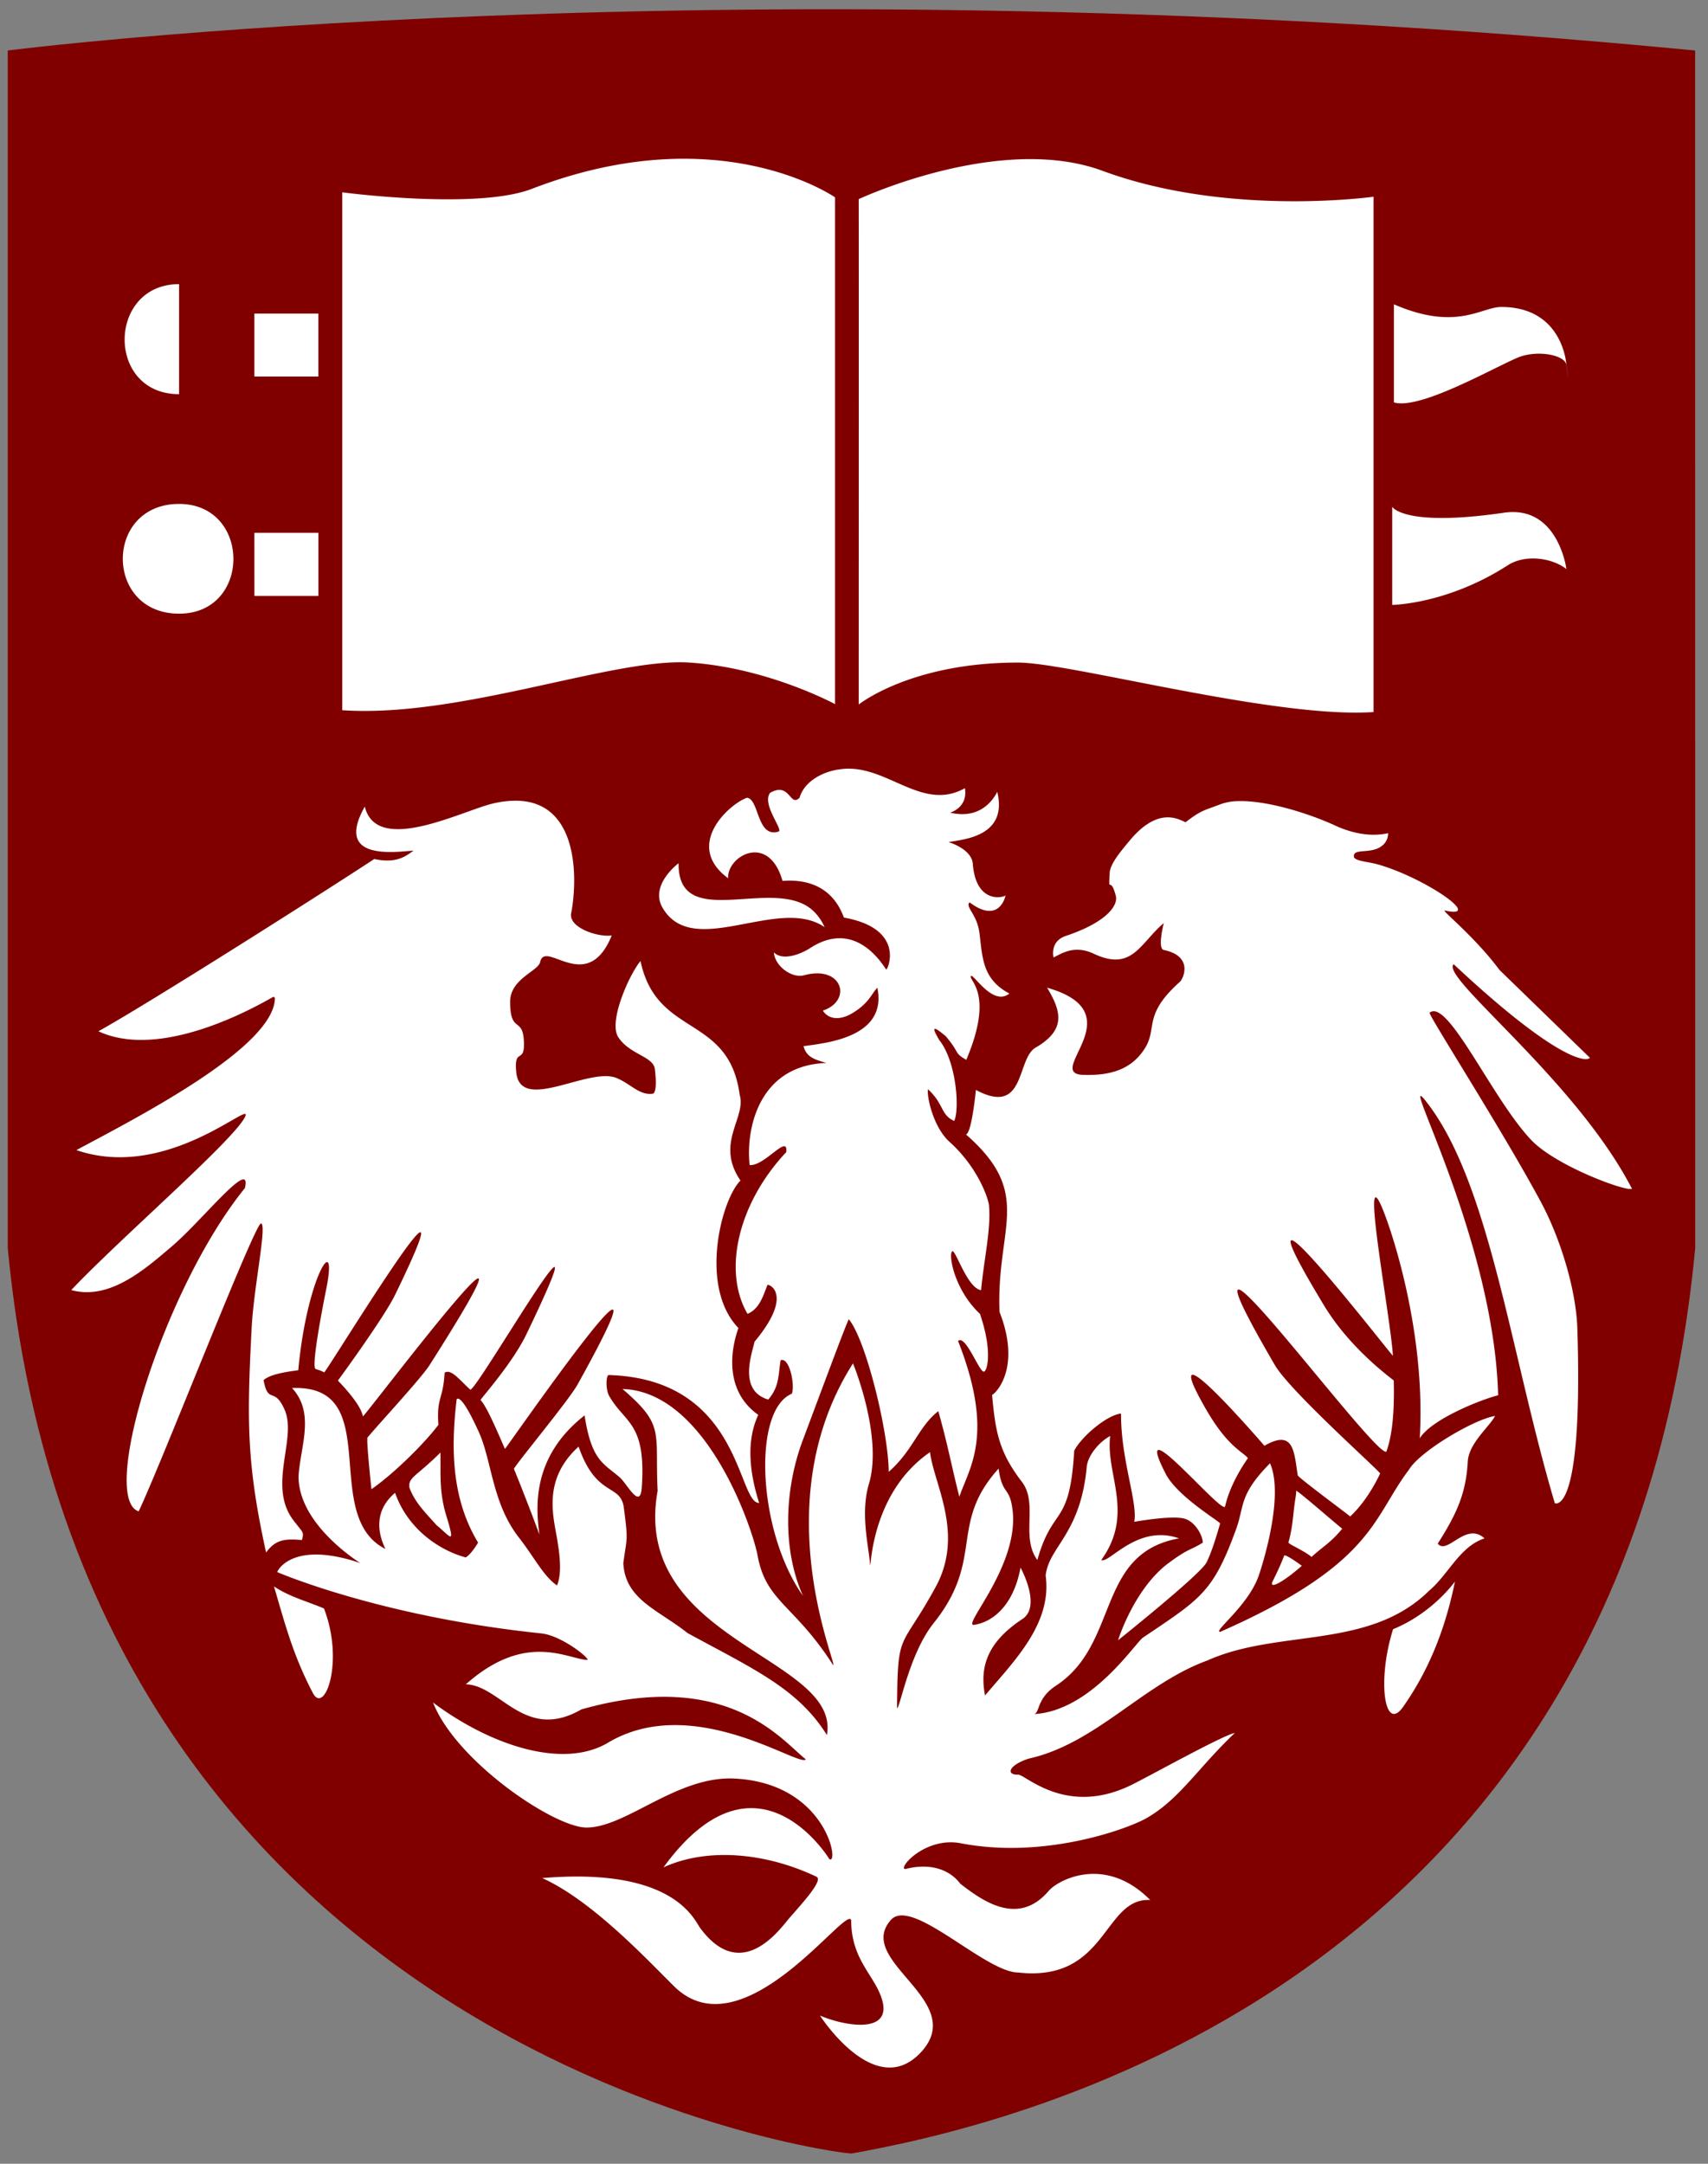 <svg xmlns="http://www.w3.org/2000/svg" width="75" height="95" viewBox="0 0 75 95"><rect x="0" y="0" width="75" height="95" fill="#808080" stroke="none"/><g><g><g transform="matrix(1 0 0 -1 0 95)"><g><g><path fill="maroon" d="M74.438 40.22l-.003 52.563c-42.226 4.072-74.095 0-74.095 0V40.21C3.705 4.58 37.077.395 37.394.45c5.96 1.077 33.938 6.703 37.046 39.769"/></g><g transform="rotate(180 37.5 47)"><path fill="#fff" d="M60.773 69.62c-.903 2.36-.021 4.678.485 3.717.888-1.688 1.237-3.086 1.712-4.686-.675.456-1.47.658-2.197.97zm-47.397 4.302c.828 1.204 1.166-1.133.452-3.394-1.015-.406-2.03-1.189-2.717-2.09.403 1.969 1.08 3.79 2.265 5.484zm4.459-6.175c.888.775 1.466 1.049 1.275.665-.215-.426-.376-.79-.498-1.11-.004-.011-.02-.015-.042-.011-.169.034-.735.456-.735.456zm.245-3.29c-.004-.073-1.911 1.593-2.018 1.658.48.602.89.816 1.346 1.243.323-.278 1.033-.568 1.014-.637-.194-.702-.194-1.186-.285-1.804-.038-.266-.045-.236-.057-.46zm37.58-1.684c-.015.971.053 1.688-.228 2.675-.458 1.486-.229 1.028.394.518.496-.553.96-1.006 1.197-1.654.059-.457-.309-.484-1.363-1.54zm-18.116-3.914s-1.323 3.195-.7 5.29c.378 1.265.027 2.66-.041 3.45-.072.805.16-2.915-2.641-4.842-.171 1.41-1.524 3.591-.243 5.928 1.554 2.843 1.668 1.82 1.69 5.317-.14-.057-.543-2.41-1.61-3.743-2.254-2.82-.643-4.336-2.847-6.78-.175 1.22-.482.738-.615 1.824-.297 2.444 2.253 5.115 1.69 5.035-.65-.09-1.69-.657-2.04-2.511 0 0-.939 1.694-.08 2.257 1.554 1.022 1.881 2.12 1.638 3.355-1.25-1.49-2.953-3.142-2.66-5.263-.14-1.28-1.528-1.801-1.805-4.776-.046-.494-.54-1.091-1.03-1.353.213 1.672-1.083 3.4.392 5.445-.335.179-1.585-1.596-3.413-.95 3.667.661 2.596 4.632 5.404 6.468.847.555.703 1.178.954 1.246-2.505-.14-4.439-3.127-4.773-3.355-2.52-1.703-3.07-1.965-4.078-4.724-.395-1.052-.106-1.516-1.504-2.933-.612 1.398.277 4.294.49 4.917.452 1.334 2.037 2.485 1.698 2.485-6.752-2.979-6.669-4.978-8.284-7.113-.482-.817-2.888-2.231-3.784-2.364.22.445 1.155 1.193 1.197 2.003.08 1.493.562 2.401 1.318 3.602-.422.517-1.227-.984-2.052-.232 1.09.361 1.577 1.577 2.425 2.292 2.644 2.614 6.612 1.668 9.735 3.066 2.835 1.03 4.887 3.652 7.855 4.313.874.281 1.018.718.46.703-.323-.007-2.136 1.881-5.032.422-.965-.486-3.97-2.158-4.48-2.253 1.627 1.546 2.444 2.93 3.895 3.75.893.498 4.515 1.794 8.128 1.095 1.604-.312 2.835 1.162 2.429 1.128-.86-.228-1.82-.11-2.398.646-1.049.821-2.569 1.847-3.876.32-.433-.506-2.508-1.585-4.461.395 2.074-.11 1.87 3.621 5.798 3.184 1.456-.011 4.67-3.336 5.586-2.31 1.625 1.827-3.492 3.56-1.276 5.855 2.002 2.071 4.39-1.653 4.39-1.653-1.247.525-3.55.863-2.536-1.166.403-.806 1.168-1.532 1.168-3.021.175-.741 4.754 5.894 7.781 2.895 1.19-1.178 3.6-3.762 5.783-4.746-5.78-.49-6.662 1.824-6.938 2.197-1.848 2.492-3.557-.042-3.951-.487-.602-.684-1.454-1.626-1.152-1.77 2.242-1.065 4.804-1.289 6.717-.411-4.096-5.632-7.285-.357-7.284-.361-.449.281.115-3.336 4.167-3.538 2.53-.125 4.757 2.155 6.503 2.151 1.419-.004 5.721-2.907 6.733-5.487-2.503 1.87-5.697 2.945-7.686 1.76-3.741-2.231-8.454 1.132-8.678.729 1.046-.817 3.427-4.01 9.85-2.189 2.493 1.433 3.544-1.06 5.074-1.102-2.603-2.31-4.409-1.136-5.319-1.068-.215 0 1.087-1.068 2-1.166 7.098-.738 11.596-2.69 11.596-2.69.036 0-.592-1.43-3.643-.4 0 0 2.736-1.676 2.713-3.826-.089-1.33-.73-2.752.285-3.857-4.12-.168-1.194 5.578-4.088 7.06-.06.023.852-1.376-.435-2.459-.597 1.688-2.069 2.562-3.103 2.835-.242-.133-.543-.65-.543-.65 1.089-1.8 1.232-3.898.94-6.3l-.044-.023c-.234.012-.632.825-.909 1.425-.6 1.292-.587 3.15-1.784 4.682-.663.847-1.073 1.69-1.668 2.097-.257-.6-.067-1.626-.027-1.9.135-.976.746-2.686-.922-4.195-.78 2.254-1.842 1.6-1.986 2.68-.198 1.512-.132 1.272.023 2.435-.08 1.6-1.535 2.048-2.826 3.074-2.913 1.585-4.846 2.44-6.113 4.473-.62-3.428 8.624-4.112 7.432-10.72.124-2.637-.328-2.861 1.542-4.473-3.71.11-5.73 6.198-5.93 7.308-.371 2.044-1.611 2.15-3.314 4.81-.245.092 3.043-7.09-.877-13.242zm7.658-21.96c.04 2.823-3.57.886-5.454 1.784-.453.207-.77.606-.958 1.024 2.026-1.4 5.772 1.447 7.114-.848.59-1.002-.702-1.96-.702-1.96zM20.63 34.173c-1.284-.038-3.158.56-4.298 1.09-.68.308-1.493.493-2.287.318.007.41.296.63.581.712.437.137.958 0 .923.32-.019.188-.619.222-.995.323-2.079.568-4.773 2.432-3.002 2.041.209-.05-1.277 1.106-2.398 2.61l-3.967 3.854c.182.22 1.573.019 5.981-4.108.623.559-5.358 5.07-7.828 9.857.213.148 3.29-.973 4.4-2.116 1.71-1.771 3.679-6.27 4.484-5.61.1.035-3.252 5.252-4.905 8.346-.836 1.565-1.524 3.807-1.581 5.498-.266 8.33.988 7.688.988 7.691 1.953-6.57 2.865-14.193 5.711-17.711 1.14-1.403-3.04 6.156-3.222 12.97.805.208 2.93 1.06 3.443 1.891-.274-4.59 1.208-9.1 1.68-10.187.923-2.12-.411 4.936-.502 6.562 0 .072 7.619-9.792 3.017-2.196-1.193 1.968-3.055 3.256-3.055 3.287-.03 1.372.06 2.379.323 3.116.467.372 10.374-13.186 4.898-3.796-.68 1.166-4.651 4.689-4.621 4.761.25.532.7 1.311 1.315 1.885.106-.103 2.287-1.71 2.303-1.809.163-1.049.17-2.037 1.463-1.296 0 0 4.883-5.68 2.622-1.702-.988 1.744-1.638 1.934-1.9 2.246 0 0 .76 1.026 1.003 2.116.095.437 4.23-4.583 2.61-1.429-.52 1.011-2.413 2.113-2.39 2.185.19.658.388 1.292.597 1.707.258.523 3.879 3.41 3.883 3.416 0-.007-.711-2.296-2.253-3.416-.882-.646-.882-.506-1.467-.87.012-.339.338-.894.76-1.038.532-.19 2.25.125 2.25.125-.16-.858.589-2.713.581-4.753.646.064 1.782 1.067 2.056 1.634.198 3.378.931 2.367 1.619 4.795.745-1.018-.053-2.481.68-3.435 1.007-1.31 1.159-2.196 1.307-3.811-.235-.13-1.261-1.266-.327-3.645.152-3.743-1.52-5.171 1.471-7.79-.255-.08-.433-1.953-.433-1.957-2.2 1.175-1.767-1.36-2.622-1.858-1.364-.79-1.117-1.61-.506-2.63-3.895 1.106.175 3.77-1.584 3.827-1.28.042-2.14-.285-2.694-1.144-.59-.908.102-1.466-1.55-2.94-.164-.149-.601-1.13.706-1.4.289-.06 0-1.18 0-1.18 1.049.888 1.38 2.138 3.067 1.348.862-.407 1.42-.008 1.774.16 0 0 .179-.703-.536-.943-1.843-.62-2.299-1.356-2.2-1.758.251-.96.327 0 .27-1.012-.023-.4-.486-.946-.874-1.413-1.254-1.51-2.14-.944-2.459-.81-.725-.563-.855-.523-1.531-.79a2.358 2.358 0 0 0-.779-.138zm5.274 36.842zM49.92 39.099c.12.62-1.155 1.06-1.782.972 1.08 2.66 2.923.152 3.143 1.167.09.41 1.324.733 1.319 1.756-.008 1.398-.554.634-.604 1.717-.055 1.05.448.232.334 1.368-.18 1.801-3.161-.24-4.393.247-.616.243-1.024.794-1.624.688-.175-.144-.096-.825-.07-1.068.064-.574 1.121-.642 1.614-1.42.43-.685-.487-2.733-.982-3.334-.711 3.382-3.882 2.322-4.356 5.88-.298 1.006 1.09 2.123-.035 3.761.836.813 1.84 4.663.09 6.475.298.817.688 2.706-.87 3.812.523 1.117.403 2.481-.039 3.868.97.004.778-5.442 6.593-5.616.13-.038.16.62-.006.915-.697 1.224-1.633 1.152-1.432 4.032.068.984.646-.17.955-.444.704-.624 1.248-.707 1.555-2.733 2.363 1.851 2.13 4.097 1.983 5.237.002-.01.523-1.426 1.118-2.884.031-.076-2.4-3.002-2.787-3.698-4.906-8.83 3.168 2.858 3.185 2.816.435-1.007.815-1.873 1.07-2.147-.062-.122-1.41-1.626-2.019-2.896-3.795-7.9 2.256 2.634 2.472 2.44.457-.41.835-.927 1.124-.74.069 1.211.358 1.048.274 2.287.633.843 1.99 2.17 2.94 2.827 0 0 .235-2.193.172-2.269-.477-.581-2.343-2.584-2.724-3.18-6.218-9.766 2.91 2.352 2.928 2.25.064-.388.564-1.023 1.096-1.57 0 0-2.015-2.748-2.511-3.766-3.784-7.782 3.041 3.447 3.116 3.405.164-.088.181-.084.372-.148.19-.065-.21-2.242-.473-3.553-.513-2.592.862-.502 1.236 3.606.35.053 1.202.144 1.524.437-.208 1.094-.468.25-.927 1.307-.55 1.262.766 3.329-.38 4.841-.442.585-.468.487-.38.87.703-.049 1.132-.06 1.577.548.866-3.937.839-5.83.636-9.827-.09-1.82-.687-4.568-.414-4.621.259-.05 4.38 10.56 5.374 12.643 1.737-.59-1.083-9.774-4.665-14.193-.337-1.406 1.878 1.428 3.202 2.553 1.212 1.034 2.749 2.383 4.422 1.923-2.148-2.272-7.076-6.525-7.624-7.589-.458-.908 3.362 2.835 7.399 1.444-2.613-1.402-8.707-4.51-8.717-6.68l.055-.053c.066 0 4.69 2.914 7.695 1.516-2.238-1.239-9.991-6.165-12.112-7.563-1.001.215-1.406-.145-1.725-.367.81.05 3.496.47 2.139-1.935-.522 2.155-4.29.173-5.641-.138a4.378 4.378 0 0 0-.963-.12c-2.798-.013-2.749 3.436-2.457 4.944zm1.393 27.28zm-13.585-33.63c-1.823.002-3.303 1.863-5.098.856-.144.86.655 1.074.65 1.074-1.239.289-1.828-.447-2.072-.913-.475 1.977 1.518 2.087 2.141 2.206 0 0-1.011.291-1.065.95-.129 1.67-1.205 1.528-1.437 1.396.038.202.369 1.21 1.578.3.205.203-.33.515-.433 1.343-.137 1.049-.107 2.022-1.316 2.66.741.593 1.616-.946 1.692-.76.088.205-1.03.768.202 3.671.559-.323.247-.262.897-1.034.498-.418.696-.513.282.175-.727.908-.902 2.98-.65 3.542.6-.262.444-.741 1.151-1.391.065.277-.216 1.653-.946 2.31-1.263 1.137-1.708 2.512-1.73 2.782-.1 1.037.224 2.398.345 3.728.609-.084 1.122-1.801 1.267-1.706.178.117-.076 1.68-1.217 2.747-.552 1.611-.331 2.478-.183 2.535.194.083.81-1.65 1.145-1.346-1.624 4.127-.487 5.567-.057 6.84.335-1.307.506-2.28.924-3.758.886.696 1.099 1.722 2.179 2.664 0-1.683.977-5.75 1.748-6.696.036-.041 1.397 3.645 2.016 5.286.804 2.124.928 4.784 0 6.855 2.005-2.85 2.22-8.158.49-8.873-.15-.38.104-1.626.49-1.47.11.608.036 1.132.543 1.725 1.328-.388.722-2.006.602-2.542-1.722-2.064-.644-2.542-.565-2.49.187.476.35 1.053.875 1.27 1.106-1.896.397-4.875-1.702-7.102-.088-.832.94.62 1.609.57.174-1.604-.407-4.382-3.37-4.484.566-.164.868-.266 1.005-.737-.896-.133-3.703-.35-3.243-2.565.266.27.354.665 1.086 1.11.492.3 1.027.326 1.307-.107-1.304-.43-.873-2.014.829-1.55.52.144 1.283-.4 1.32-1.004-.378.376-1.146.095-1.59-.19-1.914-1.246-3.085.555-3.34.943-.08 0-.86-1.798 1.858-2.284.227-.632.85-1.75 2.694-1.609.608-2.143 2.448-1.086 2.387-.116 1.955-1.438-.033-3.254-.823-3.534-.547.045-.427 1.777-1.388 1.485-.232-.068.747-1.191.372-1.7-.882-.504-.862.643-1.296.215-.216-.752-1.081-1.172-1.794-1.252a2.547 2.547 0 0 0-.369-.026zM63.83 22.392H61.02v2.773h2.808zm-49.963-1.141s-.505.902-4.902.261c-2.386-.35-2.747 2.47-2.747 2.47h.004c.589-.467 1.77-.678 2.572-.162 2.668 1.718 5.073 1.738 5.073 1.738zm53.269-.126c-3.17 0-3.19 4.818 0 4.818 3.295 0 3.295-4.818 0-4.818zm-3.306-8.357h-2.808v2.763h2.808zm-50.038-.407c-2.755 1.195-3.83.117-4.716.117-2.72 0-2.858 2.537-2.858 2.537-.038.276-.064.472-.08.6.02-.128.046-.324.084-.6.061-.43 1.296-.68 2.17-.299 1.22.535 4.283 2.282 5.4 1.952zm53.344 3.945c3.221 0 3.154-4.831 0-4.831zM30.161 5.992c-1.216-.038-2.447.092-3.575.508-5.519 2.04-11.9 1.137-11.9 1.137v22.626c4.334.296 13.325-2.173 15.611-2.173 4.714 0 6.996 1.842 6.996 1.842s-.007-21.418 0-22.189c0 0-3.486-1.635-7.132-1.75zm8.171 1.673v22.25s2.94-1.595 6.39-1.825c3.336-.221 10.075 2.444 15.25 2.092V7.444s-5.9.783-8.325-.152c-2.576-.993-4.842-1.33-6.74-1.322-4.177.017-6.575 1.695-6.575 1.695z"/></g><g transform="rotate(180 38 21.5)"><path fill="maroon" d="M37.58 86.051s-.374.293-.374.695c-.004.296.378.71.378.71l-1.366-.694c.275-.182 1.041-.616 1.362-.71zm.468-.5a1.75 1.75 0 0 0-.601.112c-.775.293-1.44.886-2.288 1.008v.054c1.266.244 2.212 1.628 3.65 1.036.188-.122.579-.226.526-.51-.258.147-.661.242-.944.284 0 0 .773-.64.093-1.428.868.546 1.172.399 1.172.11 0-.108-.75-.675-1.608-.666zm-6.043-8.945c-.296-.147-.555-.278-.764-.429-.003-.144-.011-.415-.011-.716.475.052.63.158.939-.014.418.798.072.965-.164 1.16zm11.282-.154c-.227-.113-.521-.162-.752-.243.03-.09.074-.175.074-.281 0-.099-.017-.319-.036-.559.448.044.65.074 1.005-.163.67.554-.086 1.066-.291 1.246zm-23.845-1.49c-.273-.14-.699-.45-.904-.62-.361.254-.764.589-.912.764-.19-.175-.426-.037-.21.18.21.194.681.606.86.743.262-.14.714-.661.862-.772.076.066.228.138.358.21.007.286 0 2.632.019 2.92.383.023.699.05.96-.007.028-.372-.014-2.408 0-2.734.028-.403.67-.546 1.103-.557-.3-.17-1.01-.82-1.258-.988-.406.318-.676.634-.878.862zm12.978-.897c.098.159.075.796-.012.866-.463.395-.757.348-1.172.297-.004-.357.004-.709.03-.877-.026-.26.528-.643.671-.652.159 0 .283.059.483.366zm10.991-.497c.162-.003.162.088.348.384.091.156.016.636-.064.703-.422.37-.753.49-1.14.481-.02-.33-.035-.668-.005-.848-.041-.25.736-.72.861-.72zm-17.985-.035c-.383.285-.505.46-.713.779.007.513.114 1.599.083 1.976-.022.367-1.482.617-1.55.072-.065-.54-.016-1.237 0-1.556.026-.246.602-.364.898-.324-.394-.415-.728-.72-.978-.947a4.136 4.136 0 0 0-.906.965c.007.55.106 1.835.026 2.175-.098.351-.064.376-.33.553.273.253.474.362.66.564.273-.08.74-.495.71-.865.333.23 1.326.645 1.679.735.356-.372.63-.468.652-.918.023-.463-.102-1.665.042-1.95.144-.288.394-.352.694-.373-.36-.402-.747-.661-.967-.886zm31.97 2.094c-.23-.161-1.043-.713-1.375-1.045.193-.114.62-.763.753-1.104 1.263.773 1.038 1.626.622 2.149zm-11.223-2.631l-.604.887-.014 1.89c-.246.227-.03.223-.495.309l.414.457.394.401c.305-.314.525-.37.578-.618l.014-2.003.627-.324c.292.242.513.136.263-.083l-.948-.884zm7.564-.052c-.251.397-.363.772-.59.94-.3-.256-.803-.571-1.028-.821-.22.108-.603.34-.631 1.124-.017.784-.125 2.01-.125 2.282 0 .145-.04.1-.269.052-.214-.059-.3.048-.135.192.168.134.94.674 1.146.904.272-.509.321-.87.211-1.375-.09-.413-.015-1.531-.015-1.785 0-.252.385-.337.55-.481.227.17.256.2.454.39 0 .337.045 2.692-.008 3 .53.02.476-.012.785-.012.024-.454.01-2.27.035-2.66.03-.387.363-.671.559-.896-.423-.333-.65-.582-.939-.854zM31.33 72.89c-.379-.036-.675.435-.993.78.08.094.045 1.771.057 1.976-.353.378-.497.465-.705.324-.212-.144-.296 0-.148.14.148.144.815.966.997 1.166.307-.231.565-.288.663-.655.785.303 1.077.758 1.55 1.088.277-.258.504-.718.512-1.196.011-.467-.451-1.102-.709-1.346.034-.03.05-.032.087-.067.103-.086.247-.774.11-.954-.174-.25-.871-1.21-1.421-1.256zm11.329-.134c-.352-.038-.875.725-1.178 1.063.084.097-.106 2.199-.106 2.398-.105.172-.472.294-.583.125-.144-.184-.281.012-.144.152.144.132.665.555.829.752.236-.186.628-.39.884-.698.522.098 1.064.475 1.485.785.475-.21.631-.676.648-1.143.004-.491-.25-.881-.593-1.234.025-.023.037-.03.065-.05.097-.082.26-.947.134-1.126-.164-.24-.93-.972-1.441-1.024zm13.394-.137c-.08.444-.593 1.217-.925 1.528.503.412 1.658 1.378 2.1 1.711-.242.443-1.16.762-1.467.426-.227-.227-.507-.15-.254.147.335.385.676.934.844 1.272.666-.283 2.054-1.159 1.856-2.63-.225-1.53-1.706-2.153-2.154-2.454zm-28.494-.54c-.08-.006-.144.099-.068.26.125.255.209.882.14 1.076-.026.085-.501.127-.714.13-.122 0-.114.375.008.375.16-.005.744.008.744.008.088.041.023 2.101-.026 2.278-.065.17-.555.29-.734.122-.182-.168-.368.005-.148.168.11.096.487.682.78.8.303.116.76-.08.96-.38.324-.49.134-2.033.122-2.977-.057.015.78-.315.422-.493-.63-.309-1.246-.958-1.345-1.226-.034-.094-.091-.137-.14-.14zm8.212-.099c-.217.02-.866.033-1.094.033.026.484.026 3.84 0 4.185-.03.345-.331.454-.631.315-.148-.059-.285.045-.088.206.33.245.73.828.916 1.05.376-.257.79-.585.76-.895-.05-.542.118-4.44.137-4.894zm13.208-.01c-.06-.012-.111.086-.095.258.031.391.212 1.26.142 1.439-.032.088-.588.082-.775.082-.121 0-.13.359-.015.359.15 0 .772.09.772.09.087.039.04 1.33-.08 1.466-.25.239-.44.404-.779.045-.163-.17-.336-.012-.14.16.105.097.574.67.678.951.108.28.726.066.926-.225.314-.469.18-1.418.203-2.34-.058.017.594-.296.294-.521-.352-.257-.95-1.36-1.03-1.612-.028-.096-.066-.144-.101-.151zm-3.093.043c.287.27.516.525.766.8.217-.141.546-.422.798-.64-.414-.189-.642-.442-.783-.717-.167.36-.497.502-.781.557zm-28.325-1.57a2.7 2.7 0 0 0-.68.12c-.144.06-.209.378-.015.354.3-.022.597-.066.76-.114.255-.079.152-.36-.065-.36zm-.703-.584c-.148.061-.212.376-.011.357.293-.014.6-.068.764-.114.258-.068.148-.363-.061-.363-.21 0-.536.06-.692.12zm37.948-.205c.661.535-.35.865-.563 1.046-.157-.08-.283-.106-.396-.134.002-.103.006-.199.002-.312v-.789c.393.243.55.43.957.19zM20.85 70.683c-.195.501-1.05 1.157-1.283 1.27-.355-.427-.546-1.208-.466-1.866.057-.508.718-1.06 1.283-1.268.722.439.722 1.187.466 1.864zm-2.615-.716c-.026.55.338 1.272.584 1.719.39.258.78.636 1.152.993 1.2-.007 1.784-1.422 1.762-2.108-.034-1.174-.811-2.166-2.062-2.613-.989.33-1.405 1.333-1.436 2.01zm23.127-2.199l-.414.611.018 2.19c-.252.227-.252.196-.726.285l.423.456.533.459c.304-.313.52-.399.57-.645l.019-2.062.491-.3c.286.253.516.144.26-.086l-.954-.879zm13.1-.047c.151-.003.468.283.649.566.091.165.11.6-.09.83-.4.453-.585.465-1.166.087.006-.265.016-.519.04-.656-.032-.248.436-.818.567-.827zm-32.165.925c.115.15.496.318.858.315.373 0 .621-.31.869-.583.175.163.556.384.663.925.145.733-.488 1.331-.976 1.586-.389.203-1.06.09-1.223.063-.164-.024-.118-.071-.24-.183-.122-.116-.263-.012-.164.102.107.117 1.09 1.05 1.36 1.235.252.064.8.045 1.129-.368.583-.729 1.002-.993.819-2.317-.126-.899-1.627-1.677-1.974-1.868-.137.135-.82.851-1.12 1.093zm21.336-1.491c-.33.2-.582.342-.75.42.06.164.134.484.482.502.528.015.938-.125 1.223.182.283.304.062 1.17-.293 1.5-.264.254-.992.58-1.128.282-.176-.387-.434-.185-.181.15.17.22.48.692.647 1.003.56-.045 1.313-.33 1.633-1.238.32-.886-.26-1.712-.542-1.95-.227-.189-.751-.635-1.091-.851zm10.257-.078c-.348-.038-.644.67-.955 1.005.088.095.088 2.187.088 2.386-.073.118-.318.257-.419.164-.17-.164-.279 0-.133.136.133.134.821.725.993.914.24-.182.324-.447.359-.81.42.098.812.331 1.063.711.47-.212.833-.616.848-1.072.01-.471-.312-.742-.656-1.06a3.25 3.25 0 0 0 .181-.147c.097-.083.226-.838.135-1.048-.225-.523-.981-1.132-1.504-1.18zm-26.693-.311c-.178.314-.714.704-1.31.92.543.927 1.755.371 1.93.143.193.324.239.518.045.93-.247.554-1.242 1.08-1.76 1.216.157.165.87.967 1.126 1.134.357-.204.847-.675 1.113-1.065.475.612.589 1.133 1.463 1.359-.505-.423-.97-1.358-.931-2.249.038-.806.475-1.198.863-1.348.334.158.623.376.794.451.186.073.235-.212.102-.274-.425-.207-1.36-.918-1.485-1.056-.4.071-.89.414-.958.733-.296-.183-.828-.762-.992-.894zm29.564-.057c-.187.219-.412.556-.687.92.278.217.562.498.726.695.127-.144.835-1.2 1.333-.461.271.394.557 1.547-.366 2.262-.448.339-.921.45-1.534.35.312.408.39.525.567.88.89.157 1.252-.127 1.689-.492.927-.755.633-2.046.098-2.864-.37-.55-1.237-1.078-1.826-1.29zm-25.452-.285c-.057.006-.118.05-.118.113 0 .13.008 1.746.019 1.897 0 .157.236.14.236 0 0-.232 0-.306.2-.615.59-.89 2.22-.965 3.03.105.277.359.38.985.068 1.09-.304.103-1.463.01-1.84-.06-.375-.067-1.306-.223-1.417-.298-.106-.066-.247-.154-.247.03 0 .19 0 .807.008.994 0 .19.148.1.243.026.11-.063.988-.153 1.368-.178.63-.053 1.589-.252 1.904-.156.315.093.068.584-.205.95-.798 1.08-2.288 1.115-2.88.233-.221-.319-.221-.385-.221-.609 0-.142-.243-.167-.243 0 0 .149.015 1.488.015 1.618 0 .132.247.17.247-.007-.011-.283.167-.263.494-.168.866.228 2.018.306 2.706-.082.722-.418 1.356-.553 1.375-2.15.012-.968-.885-1.739-1.47-2.073-.658-.36-2.132-.589-2.638-.429-.254.069-.516 0-.516-.118 0-.086-.057-.118-.118-.113zm10.35-.53l-.496.511v.529l.37.333h.31l.304-.312.01-.614zm8.907-.016c-.07-.027-.124.148-.023.328.286.549.169 1.188.12 1.378-.03.086-.901-.035-1.087-.035-.121.006-.106.37.007.362.15-.003 1.29.138 1.29.138.08.04-.09 1.834-.207 1.971-.016.021-.375.334-.512.199-.17-.16-.339.01-.135.178.107.084.302.44.566.65.226.2.726-.116.908-.42.286-.482.195-1.618.157-2.538-.036.003.163-.228.355-.265.244-.062.286-.149-.09-.303-.462-.182-1.178-1.292-1.279-1.541-.022-.061-.047-.093-.07-.102zm-4.46-.212c-.05.006-.101.073-.114.196-.072.686-.14.274-.119 1.002 0 .334.12.339.263.082.092-.17 1.06-.977 1.842-.474.663.435.412.817-.197.983-.662.21-1.645.056-1.955.936-.333.928.272 2.119 1.042 2.174.648.054 1.233-.163 1.594-.134.17.014.29.067.319.248.024.195.282.28.333.023.056-.247.13-1.302.13-1.61 0-.308-.285-.337-.34 0a1.49 1.49 0 0 1-.41.849c-.195.224-1.467.537-1.934.166-.376-.302-.287-.96.106-1.217.39-.258 1.963-.622 2.23-1.07.459-.768-.36-1.407-.718-1.615-.562-.311-1.214-.213-1.437-.208-.22 0-.513.073-.53-.166-.007-.118-.056-.172-.106-.165zm-24.628-1.593c-.064.04-.13.073-.194.112.464.853-.167 1.616-.41 1.814-.296-.142-.498-.204-.73-.216.012-.115.023-.232.023-.376 0-.111-.011-.417-.015-.757a7.707 7.707 0 0 0 1.326-.577zm19.277.036c1.145-.117.848-.476.651-.464zm4.354.003c-.133.254-.992.873-1.47.653-.472-.218-.697-.689-.26-.936.303-.179.58-.302.853-.425.371.293.702.556.877.708zm-4.373-.684c1.142.043.846-.479.657-.468zm-19.55-.643c.163-.012.39.25.596.549.103.165.095.203.008.27-.316.262-1.193.672-1.638.83-.004-.374 0-.747.03-.924-.026-.25.867-.725 1.004-.725zm-.719-.595c-.296.034-.703.19-1.212.645.088.107.088 2.085.088 2.292-.24.292-.643.608-.643.608l.905.988c.266-.19.425-.39.501-.724.692.133 1.163.547 1.482.793.29-.258.719-.949.722-1.424.012-.474-.364-1.172-.62-1.414a.365.365 0 0 0-.042.02c.136-.083.268-.166.37-.248.095-.088.129-.323 0-.51-.183-.236-.745-.943-1.292-1.025a1.063 1.063 0 0 0-.259 0zm24.6-.135c-.19.246-.388.552-.799.61-.136.017-.27.002-.4-.02-.223-.176-.428-.341-.5-.399.332-.307.888-.603 1.14-.637.249-.026.754.188.558.446zm9.555-.767c-.063.005-.125.046-.123.108l.01 2.19c.005.148.315.163.307.02 0-.216.075-.628.145-.964.106-.503 1.417-1.422 2.363-.184.021.06.403.711.353 1.215-.032.377-.092.906-.345 1.256-.742 1.052-1.798.698-2.353-.16-.2-.31-.168-.693-.181-.917 0-.134-.299-.15-.299 0 0 .157.015 1.422.015 1.542-.006.184-.14.329-.211.42-.185.28.024.502.283.155.153-.225.192-.426.51-.339.802.232 1.679.473 2.313.1.678-.416 1.262-.546 1.278-2.093.015-.94-.815-1.686-1.357-2.004-.616-.354-1.675-.127-2.153.016-.23.074-.408.048-.422-.253-.003-.082-.069-.113-.133-.108zm-26.163-.164l-.712.712.015 2.252c-.356.402-.56.496-1.068.583l.697.908h.648c.322-.322.538-.574.598-.835l.034-2.179.811-.465c.148.204.447.204.333.032l-1.113-.982zm22.509-.079c-.185.218-.532.574-.669.737-.182-.176-.4-.03-.195.171.196.197.652.485.83.616.231-.136.519-.554.663-.664.066.06.2.132.333.206 0 .274-.013 2.747.015 3.03.35.017.65.042.896-.012.027-.361-.024-2.333-.007-2.654.03-.392.376-.419.835-.553-.26-.315-.745-.67-.964-.836-.394.308-.638.309-.835.533-.253-.14-.705-.41-.902-.574zm-2.67-.014c.606.482.721.817.417 1.793-.22-.163-.752-.765-1.094-1.098.195-.117.541-.36.678-.695zm-4.629-.135c-.803.036-1.166.59-1.498.819.116.143.565.507 1.08.915a.657.657 0 0 0-.234.078c-.83.484-1.113 1.17-.297 1.816.447.359 1.172.763 1.956.78.52.013 1.444-.425 1.613-.608-.423-.396-.88-.83-1.207-1.11.514-.395.996-.927.603-1.534-.297-.459-1.208-1.189-2.016-1.156zm3.146.494c.502.412 1.328 1.222 1.814 1.717-.12.256-.683 1.217-1.883.915-.55-.125-.73.108-.248.345.225.11.678.578 1.042.578 1.088-.044 2.462-.833 2.26-2.293-.21-1.521-1.41-2.103-1.926-2.117-.59.044-.728.55-1.06.855zm-22.441-1.174c-.08-.01-.145.093-.069.254.247.518.22.89.114 1.197-.034.08-1.463.051-1.68.051-.117 0-.113.369 0 .369.172 0 1.859.206 1.859.206.091.04-.084 2.134-.148 2.304-.053.173-.217.434-.407.267-.17-.172-.372.114-.167.282.118.094.49.834.665.943.266.169.654-.385.779-.726.201-.572.338-2 .334-2.951-.057.015.79-.336.407-.486-.741-.319-1.46-1.308-1.547-1.562-.034-.097-.09-.142-.14-.148zm5.738-.337a2.712 2.712 0 0 0-.335.007c-.296.027-.334.197.069.305.387.115.669.503.76.9.076.405 1.398 4.239 1.554 4.49.32-1.197 1.642-4.045 2.063-4.652.369-.536.715-.437 1.05-.446.326 0 .204-.309-.065-.286-.37.046-2.46.23-3.052.314-.213.042-.216.235.06.32.145.04.48.202.48.365 0 .226-.756 1.895-.97 2.208-.174-.43-.892-2.254-.748-2.657.156-.4.213-.462.51-.492.3-.036.3-.21-.058-.265-.27-.042-.896-.1-1.318-.111zm-1.988-.699l-.528.513v.548l.392.34h.323l.326-.323.012-.632z"/></g></g></g></g></g></svg>